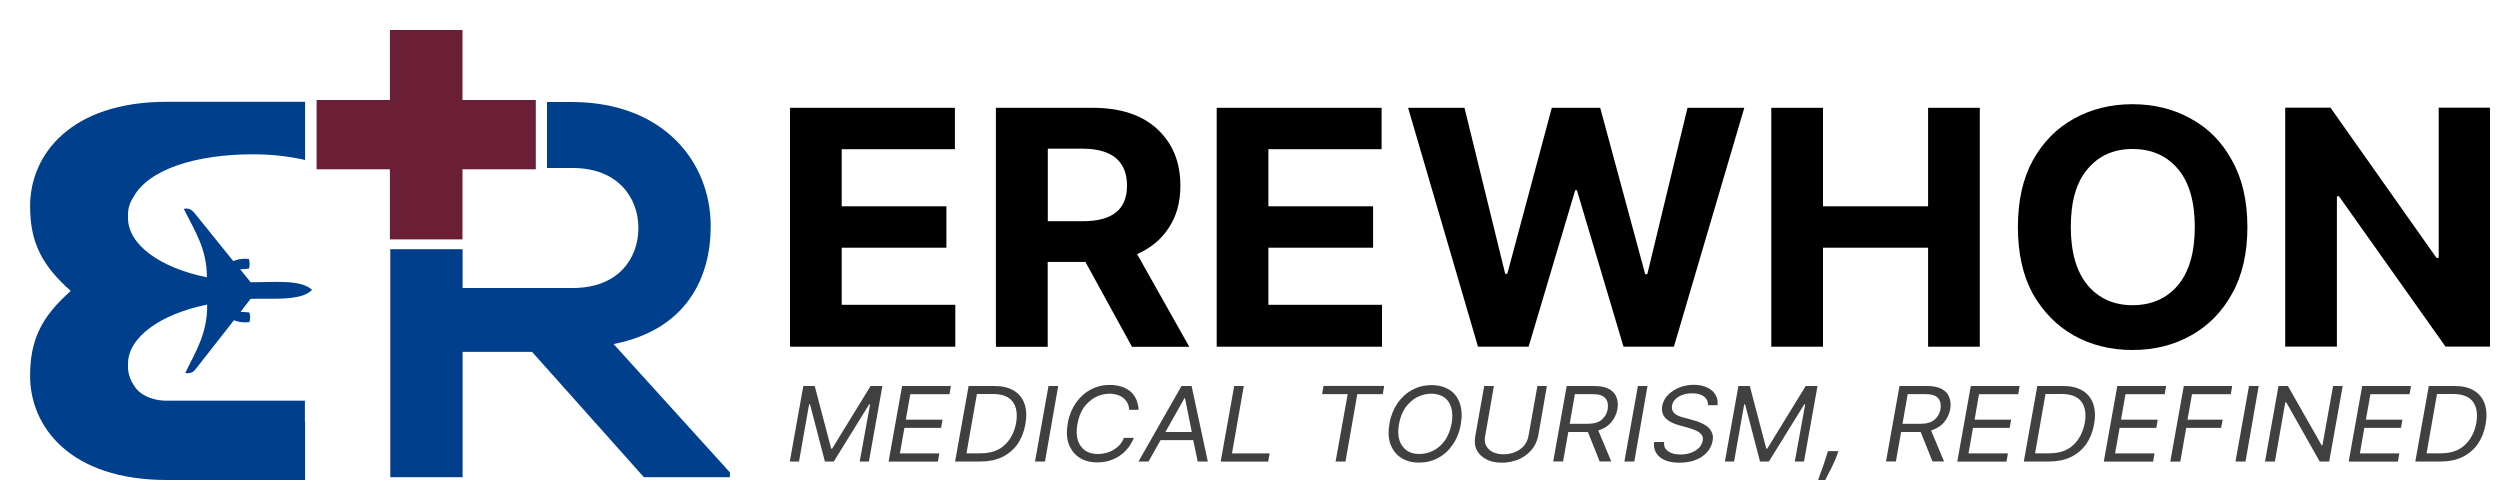 <?xml version="1.0" encoding="UTF-8"?>
<svg xmlns="http://www.w3.org/2000/svg" xmlns:xlink="http://www.w3.org/1999/xlink" id="Layer_1" data-name="Layer 1" viewBox="0 0 250 50">
  <defs>
    <clipPath id="clippath">
      <rect x="3" y="9.92" width="28.99" height="38.08" style="fill: none; stroke-width: 0px;"></rect>
    </clipPath>
    <clipPath id="clippath-1">
      <rect x="12.45" y="36.27" width="18.63" height="11.7" style="fill: none; stroke-width: 0px;"></rect>
    </clipPath>
    <clipPath id="clippath-2">
      <rect x="38.36" y="9.92" width="34.64" height="38.06" style="fill: none; stroke-width: 0px;"></rect>
    </clipPath>
    <clipPath id="clippath-3">
      <rect x="31.08" y="3" width="22.65" height="21.57" style="fill: none; stroke-width: 0px;"></rect>
    </clipPath>
  </defs>
  <g style="clip-path: url(#clippath);">
    <path d="M7.07,29.09c-2.88-2.56-4.06-4.85-4.06-8.48,0-5.14,4.05-10.43,13.67-10.43h13.83v5.82c-1.58-.36-3.33-.57-5.18-.57-5.67,0-10.46,1.46-12,4.3-.34.5-.53,1.1-.53,1.73v.34c0,2.69,3.26,5,7.89,5.93,0-1.39-.29-2.54-.7-3.56-.47-1.17-1.07-2.19-1.61-3.28.47-.11.78.07.99.33.04.03.06.06.09.1l.02.02,3.85,4.77c.09-.04.17-.07.26-.1.35-.11.78-.16,1.29-.12.11.32.11.66.02.97-.22.04-.63.06-.88.07l1.04,1.29c2.31.03,4.98-.32,6.15.77h0c-.26.26-.59.44-.98.57-1.35.44-3.37.28-5.16.32l-.54.69-.47.62c.26,0,.66.03.88.06.1.32.1.66,0,.97-.64.06-1.15-.02-1.54-.2l-3.77,4.81-.02.03s-.05.07-.08.1c-.12.15-.26.27-.46.32-.15.05-.33.06-.54.02.98-2.07,2.22-3.88,2.19-6.84-4.64.94-7.92,3.24-7.92,5.93v.35c0,.63.19,1.21.53,1.72,1.54,2.85,6.33,4.3,12,4.3,1.84,0,3.6-.2,5.18-.57v5.81h-13.83c-9.62,0-13.67-5.28-13.67-10.42,0-3.64,1.18-5.93,4.06-8.48l.02-.03Z" style="fill: #003f8c; stroke-width: 0px;"></path>
  </g>
  <g style="clip-path: url(#clippath-1);">
    <path d="M30.5,40.07h-13.84c-.93,0-1.78-.25-2.46-.68-.86-.58-1.41-1.66-1.41-2.68,0,5.05,7.44,10.81,16.75,10.81.33,0,.64,0,.95-.02v-7.44h0Z" style="fill: #003f8c; stroke-width: 0px;"></path>
  </g>
  <g style="clip-path: url(#clippath-2);">
    <path d="M61.38,34.4c7.29-1.44,9.69-6.64,9.69-11.78,0-6.48-4.76-12.37-13.8-12.42-.86,0-1.72,0-2.57,0v6.6h2.57c4.54,0,6.57,2.99,6.57,6s-1.97,6-6.57,6h-11.01v-3.88h-7.23v22.8h7.23v-12.53h6.95l11.18,12.53h8.6v-.48s-11.61-12.81-11.61-12.81Z" style="fill: #003f8c; stroke-width: 0px;"></path>
  </g>
  <g style="clip-path: url(#clippath-3);">
    <path d="M53.58,10h-7.33V2.99h-7.26v7.01h-7.33v6.93h7.33v7.01h7.26v-7.01h7.33v-6.93Z" style="fill: #6b1f37; stroke-width: 0px;"></path>
  </g>
  <path d="M79,34.67V10.78h16.49v4.14h-11.32v5.71h10.47v4.14h-10.47v5.71h11.36v4.19h-16.54Z" style="stroke-width: 0px;"></path>
  <path d="M99.59,34.67V10.78h9.67c2.76,0,4.92.7,6.45,2.11,1.54,1.42,2.33,3.3,2.33,5.68,0,1.64-.38,3.03-1.15,4.19-.74,1.16-1.81,2.05-3.18,2.65l5.22,9.27h-5.73l-4.66-8.49h-3.77v8.49h-5.18ZM104.78,22.12h3.51c2.95,0,4.41-1.17,4.41-3.56s-1.47-3.69-4.41-3.69h-3.51v7.24Z" style="stroke-width: 0px;"></path>
  <path d="M121.67,34.67V10.78h16.49v4.14h-11.32v5.71h10.47v4.14h-10.47v5.71h11.36v4.19h-16.54Z" style="stroke-width: 0px;"></path>
  <path d="M147.8,34.67l-6.99-23.89h5.64l4.07,16.6h.21l4.45-16.6h4.84l4.5,16.64h.21l4.02-16.64h5.68l-7.04,23.89h-5.04l-4.66-15.65h-.17l-4.66,15.65h-5.04,0Z" style="stroke-width: 0px;"></path>
  <path d="M177.13,34.67V10.78h5.17v9.85h10.51v-9.85h5.17v23.89h-5.17v-9.9h-10.51v9.9h-5.17Z" style="stroke-width: 0px;"></path>
  <path d="M224.74,22.69c0,2.63-.51,4.85-1.53,6.67-1,1.82-2.37,3.22-4.12,4.19-1.73.97-3.68,1.45-5.84,1.45s-4.13-.48-5.86-1.45-3.08-2.37-4.12-4.19c-1-1.84-1.48-4.07-1.48-6.67s.49-4.8,1.48-6.63c1.02-1.84,2.39-3.24,4.12-4.19,1.72-.96,3.68-1.45,5.86-1.45s4.12.49,5.84,1.45c1.75.95,3.12,2.34,4.12,4.19,1.02,1.82,1.53,4.04,1.53,6.63ZM219.48,22.69c0-2.54-.57-4.47-1.69-5.8-1.14-1.33-2.64-1.99-4.53-1.99s-3.37.66-4.49,1.99c-1.14,1.32-1.69,3.26-1.69,5.8s.57,4.5,1.69,5.84c1.12,1.33,2.63,1.99,4.49,1.99s3.4-.66,4.53-1.99c1.12-1.34,1.69-3.29,1.69-5.84Z" style="stroke-width: 0px;"></path>
  <path d="M249,10.77v23.89h-4.45l-10.65-15.03h-.21v15.03h-5.17V10.77h4.53l10.6,15.02h.22v-15.02h5.13,0Z" style="stroke-width: 0px;"></path>
  <path d="M80.31,38.6h1.16l1.65,6.27h.09l3.85-6.27h1.18l-1.35,7.55h-.92l1.04-5.72h-.09l-3.54,5.72h-.89l-1.49-5.72h-.09l-1.01,5.72h-.92l1.35-7.55h-.03Z" style="fill: #404040; stroke-width: 0px;"></path>
  <path d="M88.86,46.15l1.35-7.55h4.88l-.14.82h-3.92l-.45,2.55h3.67l-.14.82h-3.67l-.45,2.55h3.94l-.14.82h-4.93Z" style="fill: #404040; stroke-width: 0px;"></path>
  <path d="M98.04,46.15h-2.53l1.35-7.55h2.58c.79,0,1.43.15,1.94.46.52.31.87.75,1.07,1.32s.23,1.25.09,2.05c-.14.78-.42,1.45-.8,2-.39.54-.9.97-1.53,1.28-.61.29-1.33.44-2.15.44h-.01ZM96.65,45.33h1.42c1,0,1.8-.27,2.38-.82.6-.54.99-1.28,1.16-2.22.15-.89.05-1.59-.34-2.12-.38-.51-1.04-.77-1.98-.77h-1.6l-1.04,5.92h.01Z" style="fill: #404040; stroke-width: 0px;"></path>
  <path d="M105.82,38.6l-1.32,7.55h-1l1.35-7.55h.97Z" style="fill: #404040; stroke-width: 0px;"></path>
  <path d="M113.89,40.98h-.97c-.02-.35-.12-.65-.3-.88-.17-.25-.42-.43-.71-.55-.29-.11-.6-.18-.95-.18-.49,0-.96.12-1.42.35-.44.24-.82.58-1.16,1.03-.32.46-.53,1.02-.64,1.67-.12.65-.09,1.19.05,1.63.15.44.41.78.75,1.02.34.22.75.33,1.23.33.38,0,.73-.06,1.09-.18.34-.13.65-.31.92-.55.27-.23.48-.53.61-.88h.99c-.21.52-.49.96-.85,1.32-.36.37-.79.65-1.28.85-.48.19-.97.28-1.51.28-.71,0-1.31-.16-1.8-.48s-.85-.78-1.07-1.37c-.21-.58-.23-1.28-.09-2.09.14-.78.42-1.45.82-2.03.41-.57.9-1.02,1.49-1.32.58-.31,1.21-.46,1.89-.46.55,0,1.04.1,1.46.28.43.19.77.47,1.01.84.24.37.38.82.41,1.35l.02.02Z" style="fill: #404040; stroke-width: 0px;"></path>
  <path d="M114.87,46.15h-1.02l4.3-7.55h1.01l1.62,7.55h-1.01l-.45-2.14h-3.26l-1.21,2.14h.01ZM116.53,43.2h2.65l-.68-3.39h-.05l-1.91,3.39h0Z" style="fill: #404040; stroke-width: 0px;"></path>
  <path d="M122.07,46.15l1.35-7.55h.96l-1.18,6.74h3.76l-.14.82h-4.75Z" style="fill: #404040; stroke-width: 0px;"></path>
  <path d="M132.21,39.41l.14-.82h6.07l-.14.82h-2.55l-1.18,6.74h-.99l1.21-6.74h-2.55,0Z" style="fill: #404040; stroke-width: 0px;"></path>
  <path d="M146.08,42.43c-.14.8-.42,1.48-.82,2.05-.39.57-.88,1.02-1.46,1.32-.58.31-1.22.46-1.89.46-.71,0-1.31-.16-1.8-.48s-.85-.78-1.07-1.37c-.21-.58-.23-1.28-.09-2.09.14-.78.42-1.45.82-2.03.41-.57.9-1.02,1.49-1.32.58-.31,1.21-.46,1.89-.46s1.3.16,1.8.48c.49.3.84.77,1.04,1.37.2.59.23,1.27.09,2.07ZM145.17,42.32c.1-.65.08-1.19-.07-1.63-.14-.44-.39-.77-.73-.99-.35-.22-.77-.33-1.25-.33s-.96.12-1.42.35c-.44.24-.82.58-1.16,1.03-.31.46-.53,1.02-.64,1.67-.12.65-.09,1.19.05,1.63.15.44.41.78.75,1.02.34.22.75.33,1.23.33s.97-.11,1.42-.35c.45-.23.84-.58,1.16-1.03.31-.46.53-1.03.66-1.7h0Z" style="fill: #404040; stroke-width: 0px;"></path>
  <path d="M153.73,38.6h.96l-.87,4.99c-.12.57-.35,1.05-.71,1.45-.35.4-.78.7-1.3.92-.52.2-1.06.31-1.6.31-.58,0-1.1-.1-1.53-.31-.44-.22-.78-.53-.99-.92-.21-.4-.26-.88-.16-1.45l.89-4.99h.97l-.87,4.99c-.08.4-.05.74.12,1.02.15.27.38.47.68.62.3.13.64.2,1.04.2s.74-.07,1.09-.2c.36-.14.67-.35.92-.62.24-.28.41-.62.48-1.02l.89-4.99h-.02Z" style="fill: #404040; stroke-width: 0px;"></path>
  <path d="M155.32,46.15l1.35-7.55h2.74c.63,0,1.13.1,1.49.3.38.21.63.48.75.84.14.34.17.74.09,1.19-.09.48-.3.92-.61,1.3-.31.37-.75.64-1.3.82l1.3,3.1h-1.16l-1.18-2.95h-1.96l-.52,2.95h-.99.01ZM156.98,42.38h1.74c.64,0,1.13-.13,1.44-.4.32-.27.53-.62.61-1.05.07-.46,0-.84-.23-1.1-.22-.28-.66-.42-1.32-.42h-1.73l-.52,2.97h.01Z" style="fill: #404040; stroke-width: 0px;"></path>
  <path d="M164.75,38.6l-1.32,7.55h-.99l1.35-7.55h.97-.01Z" style="fill: #404040; stroke-width: 0px;"></path>
  <path d="M170.81,40.56c0-.41-.15-.72-.44-.93-.29-.2-.67-.3-1.16-.3-.53,0-.99.12-1.37.35-.37.24-.58.53-.64.88-.03.21-.01.39.07.53.08.15.19.28.34.37.14.09.29.16.48.22.17.06.34.1.48.13l.78.22c.21.05.43.12.66.22.24.09.48.22.68.37.2.15.36.34.48.6.13.24.15.53.09.88-.08.42-.26.79-.55,1.12-.29.32-.66.58-1.14.77-.48.19-1.01.28-1.62.28-.87,0-1.53-.19-1.98-.57-.44-.38-.63-.88-.57-1.5h1.01c-.03.28.02.52.16.7.15.18.36.32.61.42.27.09.57.13.89.13.38,0,.72-.06,1.04-.18.31-.11.57-.28.78-.48.2-.2.32-.45.38-.72.05-.25,0-.45-.12-.6-.12-.16-.29-.29-.52-.4-.22-.1-.46-.19-.73-.27l-.97-.27c-.6-.16-1.06-.4-1.37-.7-.3-.32-.42-.74-.34-1.25.08-.41.27-.77.57-1.08.31-.32.7-.57,1.14-.75.45-.18.94-.27,1.44-.27s.97.09,1.35.27.65.42.82.72c.19.31.26.66.21,1.05h-.95v.03Z" style="fill: #404040; stroke-width: 0px;"></path>
  <path d="M173.82,38.6h1.16l1.65,6.27h.09l3.85-6.27h1.18l-1.35,7.55h-.92l1.04-5.72h-.09l-3.54,5.72h-.89l-1.49-5.72h-.09l-1.01,5.72h-.92l1.35-7.55h-.03Z" style="fill: #404040; stroke-width: 0px;"></path>
  <path d="M183.84,45.12l-.14.4c-.09.28-.22.58-.38.9-.14.32-.3.63-.45.9-.14.28-.26.51-.34.68h-.71c.05-.16.12-.37.21-.64.1-.26.22-.54.32-.86.1-.3.21-.63.31-.97l.14-.42h1.03Z" style="fill: #404040; stroke-width: 0px;"></path>
  <path d="M188.6,46.15l1.35-7.55h2.74c.63,0,1.13.1,1.49.3.38.21.63.48.75.84.14.34.17.74.09,1.19-.09.48-.3.92-.61,1.3-.32.37-.75.64-1.3.82l1.3,3.1h-1.16l-1.18-2.95h-1.96l-.52,2.95h-1,.02ZM190.26,42.38h1.74c.64,0,1.13-.13,1.44-.4.32-.27.53-.62.61-1.05.07-.46,0-.84-.23-1.1-.22-.28-.66-.42-1.32-.42h-1.73l-.52,2.97h.01Z" style="fill: #404040; stroke-width: 0px;"></path>
  <path d="M195.73,46.15l1.35-7.55h4.88l-.14.82h-3.92l-.44,2.55h3.65l-.14.82h-3.67l-.45,2.55h3.94l-.14.82h-4.93Z" style="fill: #404040; stroke-width: 0px;"></path>
  <path d="M204.91,46.15h-2.53l1.35-7.55h2.58c.79,0,1.43.15,1.94.46.52.31.87.75,1.07,1.32s.23,1.25.09,2.05c-.14.78-.42,1.45-.8,2-.39.54-.9.97-1.53,1.28-.61.29-1.33.44-2.15.44h-.01ZM203.51,45.33h1.42c1.01,0,1.8-.27,2.39-.82.59-.54.97-1.28,1.16-2.22.15-.89.05-1.59-.34-2.12-.38-.51-1.04-.77-1.98-.77h-1.61l-1.04,5.92h.01Z" style="fill: #404040; stroke-width: 0px;"></path>
  <path d="M210.38,46.15l1.35-7.55h4.88l-.14.82h-3.92l-.45,2.55h3.67l-.14.82h-3.67l-.45,2.55h3.94l-.14.82h-4.93,0Z" style="fill: #404040; stroke-width: 0px;"></path>
  <path d="M217.03,46.15l1.35-7.55h4.84l-.14.82h-3.88l-.45,2.55h3.52l-.16.82h-3.49l-.59,3.37h-1,.01Z" style="fill: #404040; stroke-width: 0px;"></path>
  <path d="M225.87,38.6l-1.32,7.55h-1l1.35-7.55h.97Z" style="fill: #404040; stroke-width: 0px;"></path>
  <path d="M234.27,38.6l-1.35,7.55h-.95l-3.35-5.92h-.09l-1.04,5.92h-.99l1.35-7.55h.94l3.38,5.94h.07l1.07-5.94h.97Z" style="fill: #404040; stroke-width: 0px;"></path>
  <path d="M234.87,46.15l1.35-7.55h4.88l-.14.82h-3.92l-.45,2.55h3.65l-.14.82h-3.67l-.44,2.55h3.94l-.14.82h-4.93,0Z" style="fill: #404040; stroke-width: 0px;"></path>
  <path d="M244.06,46.15h-2.53l1.35-7.55h2.58c.79,0,1.43.15,1.94.46.52.31.87.75,1.07,1.32s.23,1.25.09,2.05c-.14.78-.42,1.45-.8,2-.39.54-.9.97-1.53,1.28-.61.29-1.33.44-2.15.44h-.01ZM242.67,45.33h1.42c1,0,1.8-.27,2.38-.82.59-.54.99-1.28,1.16-2.22.15-.89.05-1.59-.34-2.12-.38-.51-1.04-.77-1.98-.77h-1.61l-1.04,5.92h.02Z" style="fill: #404040; stroke-width: 0px;"></path>
</svg>
